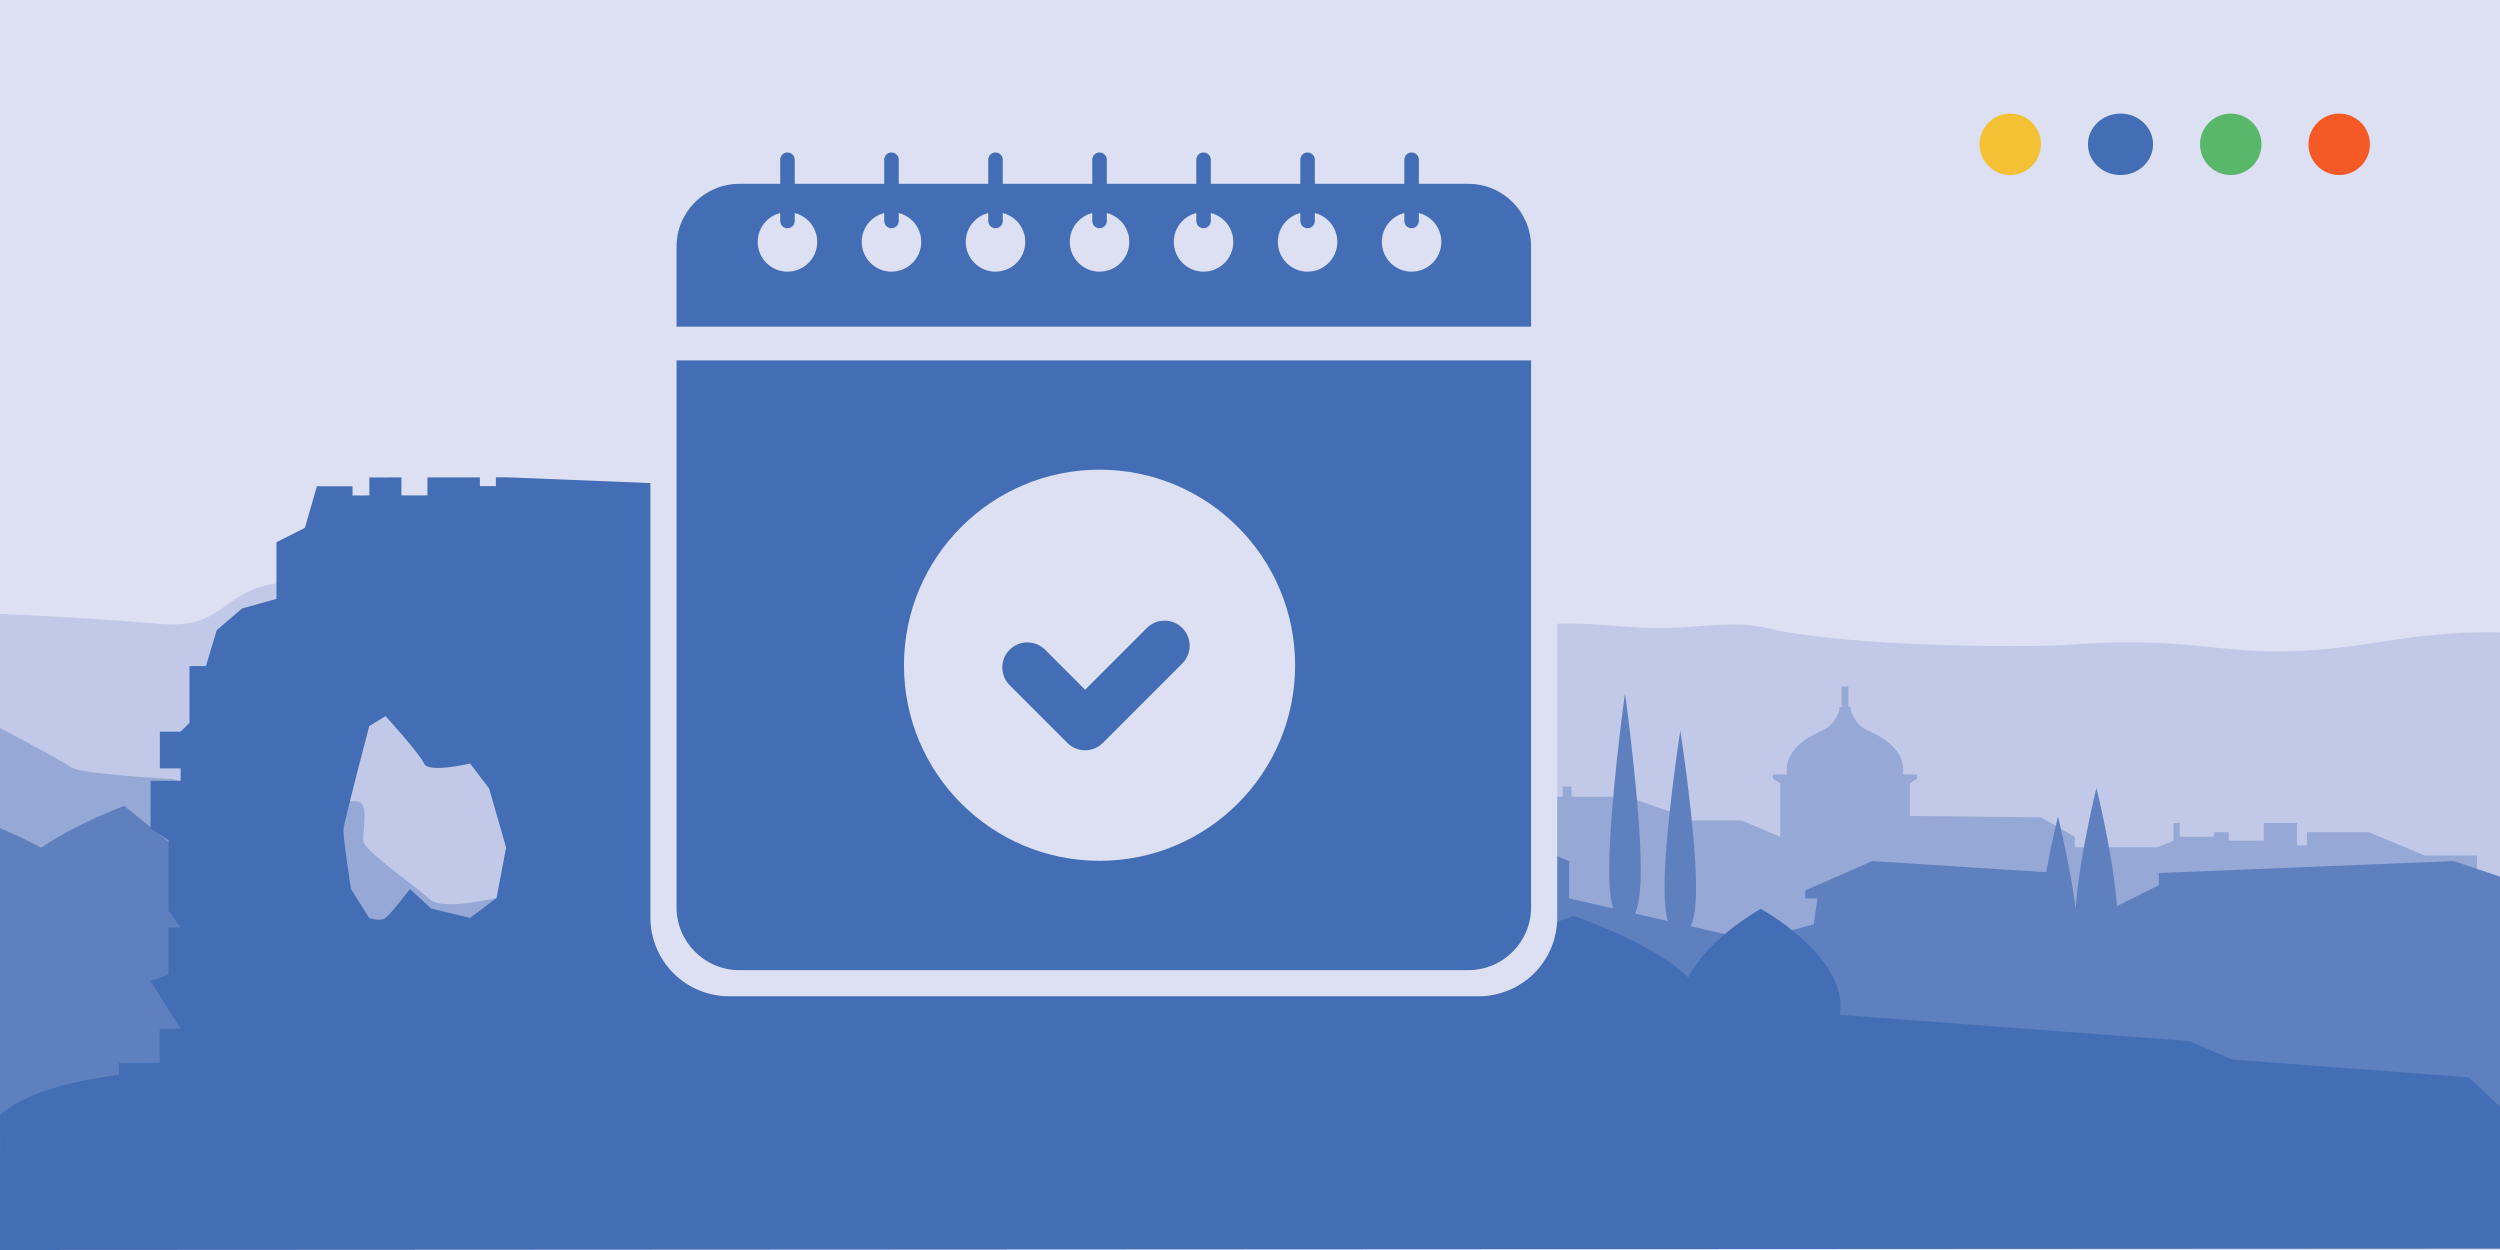 <?xml version="1.0" encoding="UTF-8" standalone="no"?><!DOCTYPE svg PUBLIC "-//W3C//DTD SVG 1.1//EN" "http://www.w3.org/Graphics/SVG/1.1/DTD/svg11.dtd"><svg width="100%" height="100%" viewBox="0 0 1200 600" version="1.1" xmlns="http://www.w3.org/2000/svg" xmlns:xlink="http://www.w3.org/1999/xlink" xml:space="preserve" xmlns:serif="http://www.serif.com/" style="fill-rule:evenodd;clip-rule:evenodd;stroke-linejoin:round;stroke-miterlimit:2;"><rect id="Artboard2" x="0" y="-0" width="1200" height="600" style="fill:#dce0f2;"/><clipPath id="_clip1"><rect x="0" y="-0" width="1200" height="600"/></clipPath><g clip-path="url(#_clip1)"><g><g><path d="M1200,303.557c47.373,1.299 0,295.937 0,295.937l-1200,-0l0,-304.79c22.557,0.838 48.006,2.345 76.803,4.748c32.617,2.729 27.872,-16.788 60.218,-20.001c93.974,-9.324 113.836,1.095 122.528,5.644c20.705,-8.671 21.346,-11.315 42.706,-3.838c63.907,22.331 69.123,-18.806 167.527,10.931c6.156,1.862 54.133,-14.144 88.033,-8.799c44.129,6.937 43.858,6.567 88.3,7.136c44.173,0.568 53.037,21.222 87.833,10.959c16.487,-4.875 40.611,-0.227 60.929,0c20.192,0.213 36.565,-4.008 53.378,0c38.16,9.098 124.682,9.424 144.601,8.003c74.795,-5.373 75.051,10.561 148.89,-1.265c24.407,-3.912 42.765,-5.09 58.253,-4.665Z" style="fill:#c2c9e8;"/><path d="M0.005,520.698l0,-171.278c15.759,8.355 31.854,17.053 33.929,18.764c4.202,3.464 49.083,5.75 49.083,5.75c0,-0 41.555,12.515 47.251,10.674c5.697,-1.83 32.507,0.5 40.214,0c7.708,-0.489 3.017,15.205 4.022,19.555c1.006,4.349 22.788,19.726 32.171,27.746c9.384,8.028 63.674,-9.223 63.674,-9.223l242.946,-0l-34.043,-38.078l19.63,-8.585c0,-0 18.806,-5.519 26.766,-7.839c7.962,-2.33 29.101,-0 29.101,-0l13.314,5.75c-0,-0 17.545,1.289 34.155,1.856c5.227,-9.162 19.216,-15.815 19.216,-15.815c-0,0 10.953,5.209 17.096,12.756c5.82,-4.917 12.392,-8.046 12.392,-8.046c-0,0 21.157,10.065 21.157,22.469c0,12.402 -21.157,22.467 -21.157,22.467c-0,-0 -10.952,-5.209 -17.096,-12.755c-1.382,1.169 -2.807,2.234 -4.176,3.188c1.588,19.521 -0,120.644 -0,120.644l-629.645,-0Zm699.471,-128.379l20.989,-8.483l0,-4.65l3.683,-0l0,3.257l25.96,0l0,-4.925l4.235,0l0,4.925l26.974,0l21.634,7.632l3.586,3.749l29.459,-0l18.508,7.812l-0,-25.613l-3.502,-2.33l0,-1.994l6.813,0c-0,0 -1.836,-7.065 5.338,-13.89c7.185,-6.816 13.541,-6.231 17.223,-11.81c3.683,-5.569 2.303,-6.652 2.303,-6.652l1.323,-0l-0,-9.859l3.235,-0l0,9.859l1.323,-0c-0,-0 -1.38,1.083 2.303,6.652c3.681,5.579 10.038,4.994 17.212,11.81c7.184,6.825 5.339,13.89 5.339,13.89l6.822,0l0,1.994l-3.503,2.33l0,15.644l62.955,0.652l16.205,9.317l-0,5.062l39.658,0l7.7,-3.188l-0,-8.475l3.035,0l-0,6.601l16.527,-0l0,-2.208l6.985,0l-0,4.082l16.813,-0l-0,-8.475l15.957,0l0,10.745l4.748,-0l0,-6.352l29.651,0l26.88,11.182l25.102,0l-0,12.274l13.379,0l54.179,-23.456l30.868,0l-0,10.193l55.721,2.535l0,-16.33l7.965,-7.297l8.726,5.295l0,18.332l12.437,0l0,9.894l6.651,-0l0,-9.894l14.663,0l0,11.707l50.316,0l17.233,15.559l52.087,-0l0,-10.933l15.187,-0l-0,2.362l6.632,-0l0,-2.362l13.094,-0l22.788,20.575l-0,39.341l18.289,32.293l-889.688,-0l-0,-128.379Z" style="fill:#96a8d5;"/><path d="M123.914,599.49l-123.909,0l0,-201.963c4.987,2.09 12.136,5.286 19.704,9.351c18.193,-12.188 39.948,-20.044 39.948,-20.044l64.257,51.753l0,160.903Zm1076.09,-178.71l0,178.163l-711.154,-0.476l-0,-195.601l41.663,-19.538l26.861,0l10.783,9.739l31.263,-0l0,-12.559l31.139,0l22.46,10.952l47.47,-0l2.041,4.031l25.395,7.375l25.266,10.451l0,17.904l21.04,4.831c-1.043,-3.517 -1.809,-9.327 -1.809,-18.799c0,-29.791 7.572,-84.611 7.572,-84.611c-0,-0 7.569,54.82 7.569,84.611c0,12.102 -1.248,18.222 -2.732,21.23l15.789,3.619c-0.961,-3.172 -1.647,-8.226 -1.647,-16.211c-0,-26.498 7.568,-75.259 7.568,-75.259c-0,-0 7.574,48.761 7.574,75.259c0,10.529 -1.198,15.97 -2.635,18.704l30.145,6.919l28.964,-7.839l1.789,-12.454l-5.871,0l0,-3.799l32.162,-14.105l83.45,5.337c2.72,-14.654 5.708,-26.809 5.708,-26.809c0,0 5.738,23.362 8.546,44.37c1.255,-22.847 9.915,-58.044 9.915,-58.044c-0,0 8.344,33.933 9.829,56.789l20.115,-10.04l0.039,-5.87l141.444,-5.733l22.289,7.463Z" style="fill:#5f80bf;"/><path d="M1203.22,534.151c16.634,-9.043 0,65.172 0,65.172l-1203.22,0.677l0.039,-64.747c13.331,-12.213 40.796,-17.305 57,-19.315l0.002,-5.674l19.602,-0.011l0.008,-16.501l9.994,-0.007l-14.399,-22.863l8.646,-3.031l0.017,-22.646l5.764,-0.004l-5.76,-8.093l0.017,-33.724l-8.645,-5.712l0.015,-22.876l14.411,-0.004l0.005,-5.95l-9.994,0.008l0.01,-17.652l9.994,-0.007l4.231,-4.226l0.014,-27.238l7.878,-0.006l5.2,-17.274l12.114,-10.37l16.528,-4.615l0.003,-27.176l13.651,-6.922l5.774,-19.95l17.103,-0.009l-0.001,4.411l8.071,-0.007l0.005,-8.632l15.373,-0.009l-0.005,8.632l12.493,-0.011l0.005,-8.632l25.173,-0.016l-0.003,4.222l7.688,-0.004l0.003,-4.222l6.148,0.004l102.809,4.158l38.432,4.389l29.786,-0.013l4.798,10.93l8.455,0.001l3.256,38.69l-6.542,10.944l-0.003,7.48l13.645,-0.009l26.409,25.696l-0.017,25.617l40.468,40.399l-0.012,19.954l12.452,-0.003l6.759,10.741l-2.62,8.751l-0.016,33.763l5.93,4.072c18.969,-14.761 49.675,-24.816 49.675,-24.816c0,0 10.496,3.424 23.002,9.219c9.589,-22.644 62.812,-40.069 62.812,-40.069c0,-0 44.605,14.564 59.475,34.39c16.057,-8.483 32.106,-13.741 32.106,-13.741c0,0 37.46,12.229 55.167,29.532c9.499,-19.083 34.795,-32.961 34.795,-32.961c-0,0 38.309,20.991 38.297,46.87c-0.002,1.35 -0.108,2.689 -0.306,4.01l167.813,12.583l20.52,8.881l113.426,8.513l18.275,17.039Zm-1026.03,-93.523c-0,0 5.18,1.915 7.823,-0.003c2.645,-1.927 11.778,-13.92 11.778,-13.92l10.083,9.348l18.735,4.543l12.735,-9.595l4.578,-24.229l-8.153,-28.305l-9.123,-11.986c0,-0 -19.939,4.808 -22.096,0.008c-2.162,-4.791 -18.486,-22.766 -18.486,-22.766l-7.826,4.801c0,-0 -12.136,46.06 -12.38,49.662c-0.241,3.593 3.589,28.533 3.589,28.533l8.743,13.909Z" style="fill:#436eb5;"/></g></g><g><path d="M747.477,440.432c-0,10.021 -3.981,19.632 -11.067,26.718c-7.086,7.086 -16.697,11.067 -26.718,11.067c-82.377,-0 -277.341,-0 -359.718,-0c-10.021,-0 -19.632,-3.981 -26.718,-11.067c-7.086,-7.086 -11.067,-16.697 -11.067,-26.718c0,-76.539 0,-249.107 0,-325.646c0,-10.021 3.981,-19.631 11.067,-26.717c7.086,-7.086 16.697,-11.067 26.718,-11.067c82.377,-0 277.341,-0 359.718,-0c10.021,-0 19.632,3.981 26.718,11.067c7.086,7.086 11.067,16.696 11.067,26.717c-0,76.539 -0,249.107 -0,325.646Z" style="fill:#dce0f2;"/><g><path d="M704.762,88.233l-23.711,-0l0,-11.574c0,-1.925 -1.559,-3.485 -3.484,-3.485c-1.925,0 -3.484,1.56 -3.484,3.485l-0,11.574l-42.961,-0l-0,-11.574c-0,-1.925 -1.56,-3.485 -3.485,-3.485c-0.962,0 -1.833,0.385 -2.464,1.021c-0.63,0.63 -1.02,1.501 -1.02,2.464l0,11.574l-42.966,-0l0,-11.574c0,-1.925 -1.559,-3.485 -3.479,-3.485c-1.925,0 -3.485,1.56 -3.485,3.485l0,11.574l-42.961,-0l0,-11.574c0,-1.925 -1.559,-3.485 -3.489,-3.485c-1.92,0 -3.479,1.56 -3.479,3.485l-0,11.574l-42.966,-0l-0,-11.574c-0,-1.925 -1.56,-3.485 -3.48,-3.485c-0.962,0 -1.833,0.385 -2.464,1.021c-0.635,0.63 -1.025,1.501 -1.025,2.464l0,11.574l-42.961,-0l0,-11.574c0,-1.925 -1.559,-3.485 -3.484,-3.485c-1.92,0 -3.484,1.56 -3.484,3.485l-0,11.574l-42.962,-0l0,-11.574c0,-1.925 -1.559,-3.485 -3.484,-3.485c-1.92,0 -3.479,1.56 -3.479,3.485l-0,11.574l-19.602,-0c-16.656,-0 -30.16,13.504 -30.16,30.16l0,38.423l410.175,-0l-0,-38.423c-0,-16.656 -13.499,-30.16 -30.156,-30.16Zm-326.778,42.162c-7.888,0 -14.283,-6.396 -14.283,-14.283c-0,-6.685 4.596,-12.301 10.804,-13.856l-0,3.817c-0,1.925 1.559,3.484 3.479,3.484c1.925,-0 3.484,-1.559 3.484,-3.484l0,-3.817c6.204,1.555 10.8,7.171 10.8,13.856c-0,7.887 -6.396,14.283 -14.284,14.283Zm49.93,0c-7.883,0 -14.279,-6.396 -14.279,-14.283c0,-6.685 4.596,-12.301 10.795,-13.856l-0,3.817c-0,1.925 1.564,3.484 3.484,3.484c1.925,-0 3.484,-1.559 3.484,-3.484l0,-3.817c6.203,1.56 10.799,7.171 10.799,13.856c0,7.887 -6.396,14.283 -14.283,14.283Zm49.934,0c-7.892,0 -14.288,-6.396 -14.288,-14.283c-0,-6.685 4.596,-12.301 10.799,-13.856l0,3.817c0,1.925 1.564,3.484 3.489,3.484c0.958,-0 1.829,-0.39 2.459,-1.02c0.631,-0.631 1.021,-1.502 1.021,-2.464l-0,-3.817c6.208,1.555 10.804,7.171 10.804,13.856c-0,7.887 -6.396,14.283 -14.284,14.283Zm49.925,0c-7.883,0 -14.279,-6.396 -14.279,-14.283c0,-6.685 4.596,-12.301 10.8,-13.856l-0,3.817c-0,1.925 1.559,3.484 3.479,3.484c1.93,-0 3.489,-1.559 3.489,-3.484l0,-3.817c6.204,1.56 10.795,7.171 10.795,13.856c-0,7.887 -6.391,14.283 -14.284,14.283Zm49.935,0c-7.888,0 -14.284,-6.396 -14.284,-14.283c0,-6.685 4.596,-12.301 10.799,-13.856l0,3.817c0,1.925 1.56,3.484 3.485,3.484c1.92,-0 3.479,-1.559 3.479,-3.484l0,-3.817c6.208,1.555 10.804,7.171 10.804,13.856c0,7.887 -6.396,14.283 -14.283,14.283Zm49.929,0c-7.887,0 -14.278,-6.396 -14.278,-14.283c-0,-6.685 4.591,-12.301 10.794,-13.856l0,3.817c0,1.925 1.559,3.484 3.484,3.484c0.958,-0 1.834,-0.39 2.464,-1.02c0.631,-0.631 1.021,-1.502 1.021,-2.464l-0,-3.817c6.203,1.56 10.799,7.171 10.799,13.856c-0,7.887 -6.396,14.283 -14.284,14.283Zm49.93,0c-7.888,0 -14.283,-6.396 -14.283,-14.283c-0,-6.685 4.595,-12.301 10.799,-13.856l-0,3.817c-0,1.925 1.559,3.484 3.484,3.484c1.925,-0 3.484,-1.559 3.484,-3.484l0,-3.817c6.208,1.555 10.8,7.171 10.8,13.856c-0,7.887 -6.391,14.283 -14.284,14.283Z" style="fill:#436eb5;fill-rule:nonzero;"/><path d="M567.515,301.436c4.697,4.697 4.697,12.315 -0,17.012l-38.154,38.159c-2.353,2.348 -5.428,3.522 -8.508,3.522c-3.08,0 -6.16,-1.174 -8.509,-3.522l-27.72,-27.716c-4.697,-4.701 -4.697,-12.32 0,-17.017c4.702,-4.697 12.32,-4.697 17.017,0l19.212,19.212l29.65,-29.65c4.697,-4.702 12.315,-4.702 17.012,0Z" style="fill:#436eb5;fill-rule:nonzero;"/><path d="M324.748,172.976l0,262.532c0,16.656 13.499,30.155 30.155,30.155l349.859,-0c16.657,-0 30.16,-13.499 30.16,-30.155l0,-262.532l-410.174,0Zm203.03,240.216c-51.845,-0 -93.873,-42.028 -93.873,-93.873c0,-51.845 42.028,-93.872 93.873,-93.872c51.845,-0 93.873,42.027 93.873,93.872c-0,51.845 -42.028,93.873 -93.873,93.873Z" style="fill:#436eb5;fill-rule:nonzero;"/></g></g><g><circle cx="1122.82" cy="69.271" r="14.749" style="fill:#f55925;"/><circle cx="1070.76" cy="69.271" r="14.749" style="fill:#59b769;"/><ellipse cx="1017.84" cy="69.271" rx="15.616" ry="14.749" style="fill:#436eb5;"/><circle cx="964.917" cy="69.271" r="14.749" style="fill:#f4c134;"/></g></g></svg>